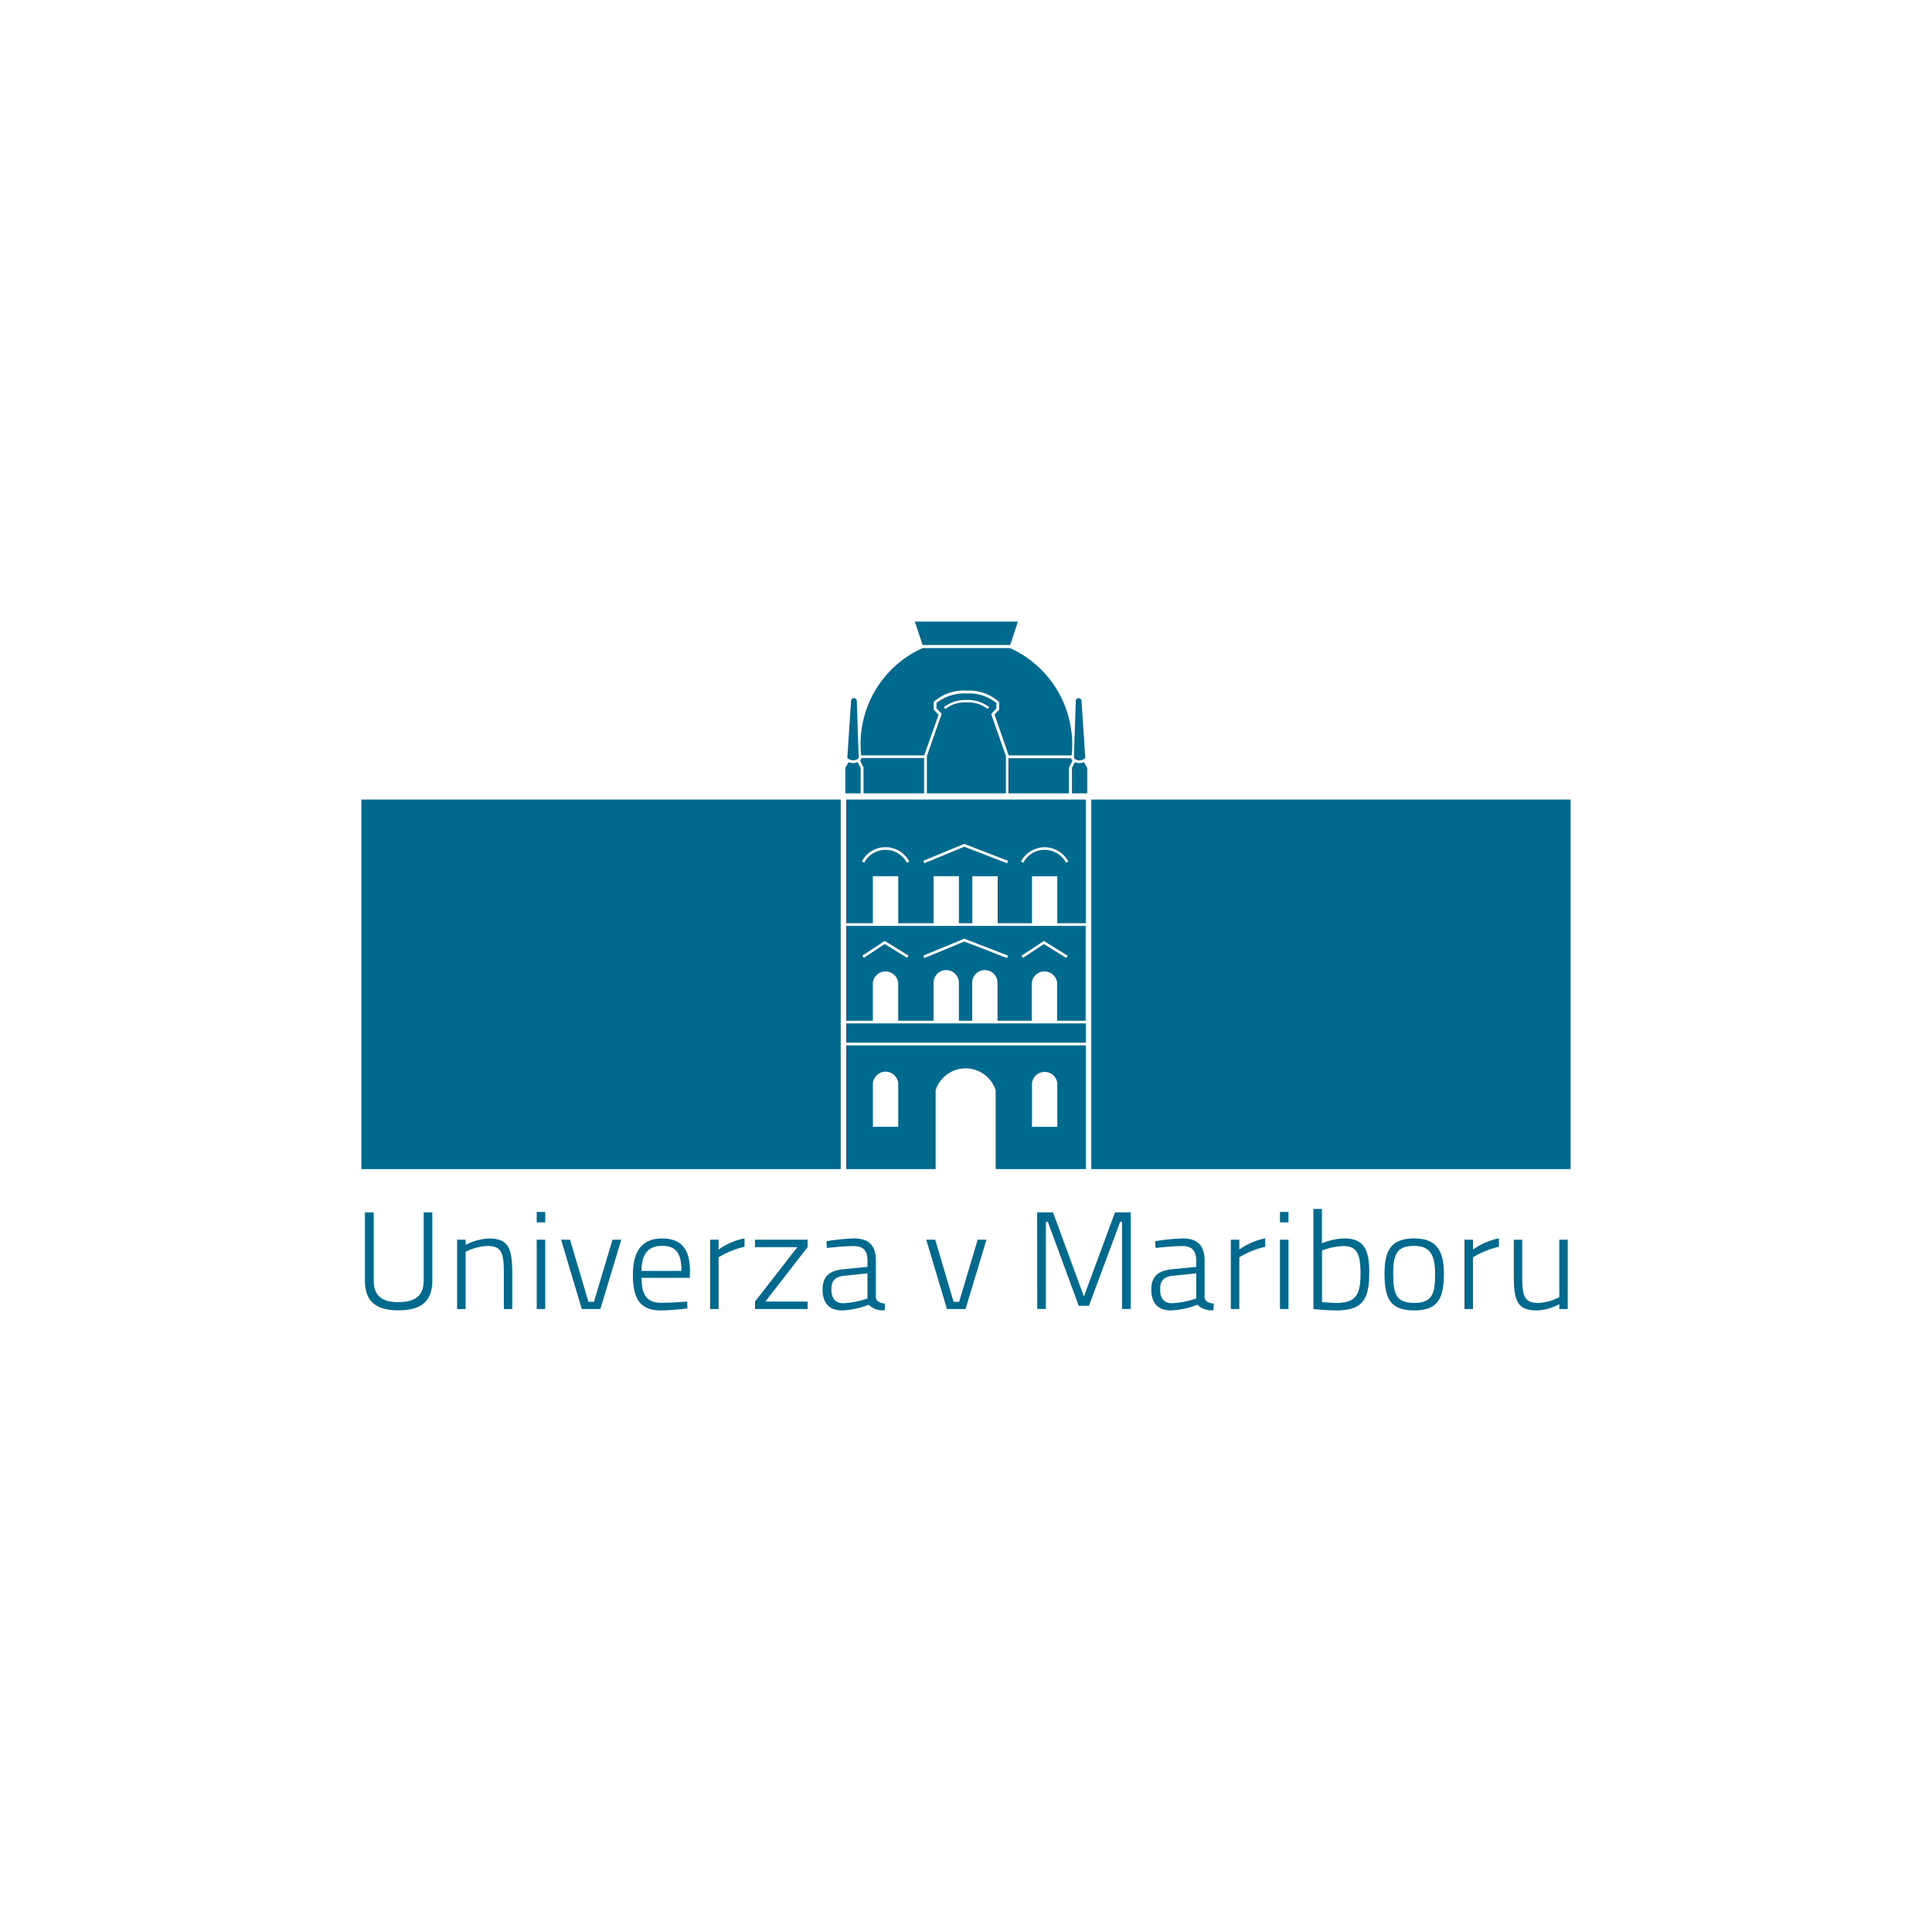 <svg xmlns="http://www.w3.org/2000/svg" xmlns:xlink="http://www.w3.org/1999/xlink" width="122" height="122" viewBox="0 0 122 122">
  <defs>
    <clipPath id="clip-path">
      <rect id="Rectangle_55287" data-name="Rectangle 55287" width="76.357" height="43.498" fill="none"/>
    </clipPath>
  </defs>
  <g id="Group_29973" data-name="Group 29973" transform="translate(-317 -2020)">
    <rect id="Rectangle_57046" data-name="Rectangle 57046" width="122" height="122" rx="8" transform="translate(317 2020)" fill="none"/>
    <g id="Group_29972" data-name="Group 29972" transform="translate(339.821 2059.251)">
      <g id="Group_27881" data-name="Group 27881" clip-path="url(#clip-path)">
        <path id="Path_107245" data-name="Path 107245" d="M3.246,198.945c1,0,1.61-.342,1.61-1.349v-4.318H5.4V197.6c0,1.357-.77,1.865-2.156,1.865-1.324,0-2.1-.508-2.1-1.865v-4.318H1.7V197.6c0,1,.6,1.349,1.548,1.349" transform="translate(-0.922 -155.972)" fill="#006a8e"/>
        <path id="Path_107246" data-name="Path 107246" d="M31.313,206.265v-4.379h.537v.324a3.623,3.623,0,0,1,1.449-.4c1.225,0,1.494.552,1.494,2.181v2.277h-.528v-2.277c0-1.279-.143-1.708-1.038-1.708a3.332,3.332,0,0,0-1.377.368v3.616Z" transform="translate(-25.269 -162.854)" fill="#006a8e"/>
        <path id="Path_107247" data-name="Path 107247" d="M57.357,193.142h.537v.657h-.537Zm0,1.751h.537v4.379h-.537Z" transform="translate(-46.286 -155.862)" fill="#006a8e"/>
        <path id="Path_107248" data-name="Path 107248" d="M65.894,202.215l1.163,3.923h.349l1.171-3.923h.555l-1.324,4.379H66.636l-1.306-4.379Z" transform="translate(-52.72 -163.184)" fill="#006a8e"/>
        <path id="Path_107249" data-name="Path 107249" d="M92.25,205.792l.018.438s-1.011.122-1.709.122c-1.333-.009-1.735-.8-1.735-2.259,0-1.691.752-2.286,1.843-2.286,1.154,0,1.762.6,1.762,2.067l-.018.42H89.369c0,1.034.3,1.577,1.244,1.577.653,0,1.637-.079,1.637-.079m-.358-1.935c0-1.156-.385-1.585-1.226-1.585-.814,0-1.3.447-1.3,1.585Z" transform="translate(-71.679 -162.854)" fill="#006a8e"/>
        <path id="Path_107250" data-name="Path 107250" d="M114.083,201.85h.537v.622a4.375,4.375,0,0,1,1.637-.709v.534a5.5,5.5,0,0,0-1.637.666v3.266h-.537Z" transform="translate(-92.063 -162.819)" fill="#006a8e"/>
        <path id="Path_107251" data-name="Path 107251" d="M128.771,202.215h3.319v.473l-2.666,3.433h2.666v.473h-3.319v-.473l2.675-3.433h-2.675Z" transform="translate(-103.916 -163.184)" fill="#006a8e"/>
        <path id="Path_107252" data-name="Path 107252" d="M154.243,205.538c.027.254.287.35.582.385l-.027.42a1.274,1.274,0,0,1-1.011-.351,4.932,4.932,0,0,1-1.682.359c-.788,0-1.225-.447-1.225-1.322,0-.805.411-1.191,1.315-1.278l1.521-.149v-.394c0-.657-.3-.92-.877-.92-.644,0-1.69.123-1.69.123l-.027-.43a13.026,13.026,0,0,1,1.754-.175c.93,0,1.368.456,1.368,1.4Zm-1.986-1.375c-.6.053-.823.333-.823.858,0,.561.251.876.743.876a5.46,5.46,0,0,0,1.539-.3v-1.585Z" transform="translate(-121.757 -162.854)" fill="#006a8e"/>
        <path id="Path_107253" data-name="Path 107253" d="M185.365,202.215l1.163,3.923h.349l1.172-3.923h.554l-1.324,4.379h-1.172l-1.306-4.379Z" transform="translate(-149.131 -163.184)" fill="#006a8e"/>
        <path id="Path_107254" data-name="Path 107254" d="M221.086,193.279h1l1.95,5.316L226,193.279h.993v6.1h-.546v-5.5h-.125l-1.968,5.3h-.644l-1.95-5.3h-.125v5.5h-.546Z" transform="translate(-178.412 -155.972)" fill="#006a8e"/>
        <path id="Path_107255" data-name="Path 107255" d="M261.8,205.538c.027.254.286.35.582.385l-.027.42a1.273,1.273,0,0,1-1.011-.351,4.934,4.934,0,0,1-1.682.359c-.787,0-1.226-.447-1.226-1.322,0-.805.412-1.191,1.316-1.278l1.52-.149v-.394c0-.657-.3-.92-.877-.92-.643,0-1.69.123-1.69.123l-.027-.43a13.022,13.022,0,0,1,1.753-.175c.93,0,1.368.456,1.368,1.4Zm-1.985-1.375c-.6.053-.824.333-.824.858,0,.561.251.876.743.876a5.46,5.46,0,0,0,1.539-.3v-1.585Z" transform="translate(-208.555 -162.854)" fill="#006a8e"/>
        <path id="Path_107256" data-name="Path 107256" d="M284.439,201.85h.536v.622a4.373,4.373,0,0,1,1.637-.709v.534a5.5,5.5,0,0,0-1.637.666v3.266h-.536Z" transform="translate(-229.537 -162.819)" fill="#006a8e"/>
        <path id="Path_107257" data-name="Path 107257" d="M300.518,193.142h.537v.657h-.537Zm0,1.751h.537v4.379h-.537Z" transform="translate(-242.512 -155.862)" fill="#006a8e"/>
        <path id="Path_107258" data-name="Path 107258" d="M314.979,196.2c0,1.69-.447,2.356-2.084,2.356-.564,0-1.44-.088-1.44-.088v-6.323h.537v2.172a4,4,0,0,1,1.4-.307c1.216,0,1.592.64,1.592,2.19m-.555.009c0-1.2-.214-1.717-1.073-1.717a4.178,4.178,0,0,0-1.36.28v3.258s.626.052.894.052c1.324,0,1.539-.6,1.539-1.874" transform="translate(-251.338 -155.057)" fill="#006a8e"/>
        <path id="Path_107259" data-name="Path 107259" d="M338.468,204.014c0,1.568-.367,2.338-1.861,2.338s-1.887-.692-1.887-2.347c0-1.55.5-2.2,1.887-2.2,1.3,0,1.861.675,1.861,2.207m-.555,0c0-1.252-.394-1.734-1.306-1.734-1.028,0-1.342.42-1.342,1.725,0,1.331.188,1.874,1.342,1.874s1.306-.613,1.306-1.865" transform="translate(-270.112 -162.854)" fill="#006a8e"/>
        <path id="Path_107260" data-name="Path 107260" d="M360.9,201.85h.537v.622a4.376,4.376,0,0,1,1.637-.709v.534a5.5,5.5,0,0,0-1.637.666v3.266H360.9Z" transform="translate(-291.243 -162.819)" fill="#006a8e"/>
        <path id="Path_107261" data-name="Path 107261" d="M380.431,202.215v4.379H379.9v-.306a3.277,3.277,0,0,1-1.378.394c-1.243,0-1.494-.534-1.494-2.181v-2.286h.528v2.269c0,1.313.134,1.725,1.029,1.725a3.051,3.051,0,0,0,1.315-.368v-3.626Z" transform="translate(-304.256 -163.183)" fill="#006a8e"/>
        <path id="Path_107262" data-name="Path 107262" d="M232.883,46.016a.643.643,0,0,1-.236-.062l-.187.369V47.93h.964V46.325l-.2-.363a.788.788,0,0,1-.29.055h-.049" transform="translate(-187.591 -37.084)" fill="#006a8e"/>
        <path id="Path_107263" data-name="Path 107263" d="M233.816,28.819l-.236-3.551a.182.182,0,1,0-.363,0l-.118,3.545c0,.028.031.08.1.122a.422.422,0,0,0,.173.061h.13c.2-.019.312-.124.316-.179" transform="translate(-188.106 -20.238)" fill="#006a8e"/>
        <path id="Path_107264" data-name="Path 107264" d="M234.534,45.386h.045a.448.448,0,0,0,.053-.007h-.13a.317.317,0,0,0,.033.006" transform="translate(-189.238 -36.621)" fill="#006a8e"/>
        <path id="Path_107265" data-name="Path 107265" d="M158.877,46.019a.652.652,0,0,0,.236-.062l.187.369v1.607h-.964V46.328l.2-.364a.757.757,0,0,0,.29.055h.049" transform="translate(-127.775 -37.086)" fill="#006a8e"/>
        <path id="Path_107266" data-name="Path 107266" d="M158.976,28.82l.235-3.551a.182.182,0,1,1,.363,0l.118,3.545c0,.027-.031.08-.1.121a.422.422,0,0,1-.173.061h-.13c-.2-.018-.312-.124-.316-.179" transform="translate(-128.29 -20.24)" fill="#006a8e"/>
        <path id="Path_107267" data-name="Path 107267" d="M160.711,45.386h-.045a.448.448,0,0,1-.053-.007h.13c-.01,0-.024.006-.033.006" transform="translate(-129.611 -36.621)" fill="#006a8e"/>
        <rect id="Rectangle_55279" data-name="Rectangle 55279" width="30.267" height="23.338" transform="translate(0 11.236)" fill="#006a8e"/>
        <rect id="Rectangle_55280" data-name="Rectangle 55280" width="30.267" height="23.338" transform="translate(46.091 11.236)" fill="#006a8e"/>
        <path id="Path_107268" data-name="Path 107268" d="M160.289,103.152a.805.805,0,0,1,1.6,0v2.4h2.233v-2.4a.8.8,0,0,1,1.6,0v2.4h.839v-2.4a.8.8,0,0,1,1.6,0v2.4h2.164v-2.4a.805.805,0,0,1,1.6,0v2.4h1.8V99.561H158.606v5.991h1.683Zm10.8-2.64,1.5.93h0l-.088.141-1.413-.873-1.321.872-.093-.139Zm-5.03-.145,2.766,1.07h0l-.061.156-2.7-1.046-2.527,1.046-.064-.155Zm-5.018.141,1.5.93h0l-.088.141-1.414-.874-1.321.873-.091-.139Z" transform="translate(-127.992 -80.344)" fill="#006a8e"/>
        <path id="Path_107269" data-name="Path 107269" d="M160.291,63.052h1.6V66.02h2.235V63.052h1.6V66.02h.845V63.057h1.6V66.02h2.166V63.057h1.6V66.02h1.8V58.21H158.607v7.81h1.684Zm10.837-1.829a1.73,1.73,0,0,1,1.508.9l-.147.079a1.526,1.526,0,0,0-2.7,0h0l-.145-.081a1.72,1.72,0,0,1,1.483-.9m-5.067-.209,2.766,1.069h0l-.061.155-2.7-1.046-2.527,1.046-.064-.155ZM159.741,62.2l-.146-.082a1.693,1.693,0,0,1,2.992.005l-.147.08a1.526,1.526,0,0,0-2.7,0Z" transform="translate(-127.993 -46.974)" fill="#006a8e"/>
        <path id="Path_107270" data-name="Path 107270" d="M158.607,146.456h5.646V141.48a1.991,1.991,0,0,1,3.793,0v4.976h5.694v-7.813H158.607Zm11.731-5.429a.806.806,0,0,1,1.6,0v2.762h-1.6Zm-9.246-.726a.822.822,0,0,1,.8.722v2.762h-1.6v-2.762a.828.828,0,0,1,.8-.722" transform="translate(-127.993 -111.882)" fill="#006a8e"/>
        <rect id="Rectangle_55281" data-name="Rectangle 55281" width="15.133" height="1.219" transform="translate(30.614 25.374)" fill="#006a8e"/>
        <rect id="Rectangle_55282" data-name="Rectangle 55282" width="1.684" height="0.005" transform="translate(30.614 19.046)" fill="#006a8e"/>
        <rect id="Rectangle_55283" data-name="Rectangle 55283" width="1.8" height="0.005" transform="translate(43.947 19.046)" fill="#006a8e"/>
        <rect id="Rectangle_55284" data-name="Rectangle 55284" width="2.166" height="0.005" transform="translate(40.18 19.046)" fill="#006a8e"/>
        <rect id="Rectangle_55285" data-name="Rectangle 55285" width="0.845" height="0.005" transform="translate(37.735 19.046)" fill="#006a8e"/>
        <rect id="Rectangle_55286" data-name="Rectangle 55286" width="2.235" height="0.005" transform="translate(33.9 19.046)" fill="#006a8e"/>
        <path id="Path_107271" data-name="Path 107271" d="M216.54,78.891h0Z" transform="translate(-174.743 -63.664)" fill="#006a8e"/>
        <path id="Path_107272" data-name="Path 107272" d="M181.066,0l.489,1.479h5.531L187.573,0Z" transform="translate(-146.117)" fill="#006a8e"/>
        <path id="Path_107273" data-name="Path 107273" d="M172.767,8.666h-5.527a6.645,6.645,0,0,0-3.881,6.776h3.98l.908-2.57-.306-.317v-.492a2.835,2.835,0,0,1,2.116-.707,2.789,2.789,0,0,1,2.013.715v.49l-.293.3.9,2.586h3.971a6.671,6.671,0,0,0-3.881-6.776" transform="translate(-131.799 -6.993)" fill="#006a8e"/>
        <path id="Path_107274" data-name="Path 107274" d="M215.745,44.857a.32.32,0,0,1-.088-.159H211.7v2.219h3.821v-1.63Z" transform="translate(-170.842 -36.07)" fill="#006a8e"/>
        <path id="Path_107275" data-name="Path 107275" d="M163.155,44.792a.324.324,0,0,0,.086-.159h3.953v2.232H163.37v-1.64Z" transform="translate(-131.663 -36.018)" fill="#006a8e"/>
        <path id="Path_107276" data-name="Path 107276" d="M189.057,24.819l.329-.357v-.335a2.7,2.7,0,0,0-1.882-.606,2.832,2.832,0,0,0-1.9.6v.34l.331.341L185,27.47v2.358h4.988V27.473Zm-.221-.321a2.039,2.039,0,0,0-1.345-.416,2.009,2.009,0,0,0-1.322.415l-.1-.108a2.154,2.154,0,0,1,1.424-.456,2.179,2.179,0,0,1,1.449.458Z" transform="translate(-149.289 -18.981)" fill="#006a8e"/>
      </g>
    </g>
  </g>
</svg>

